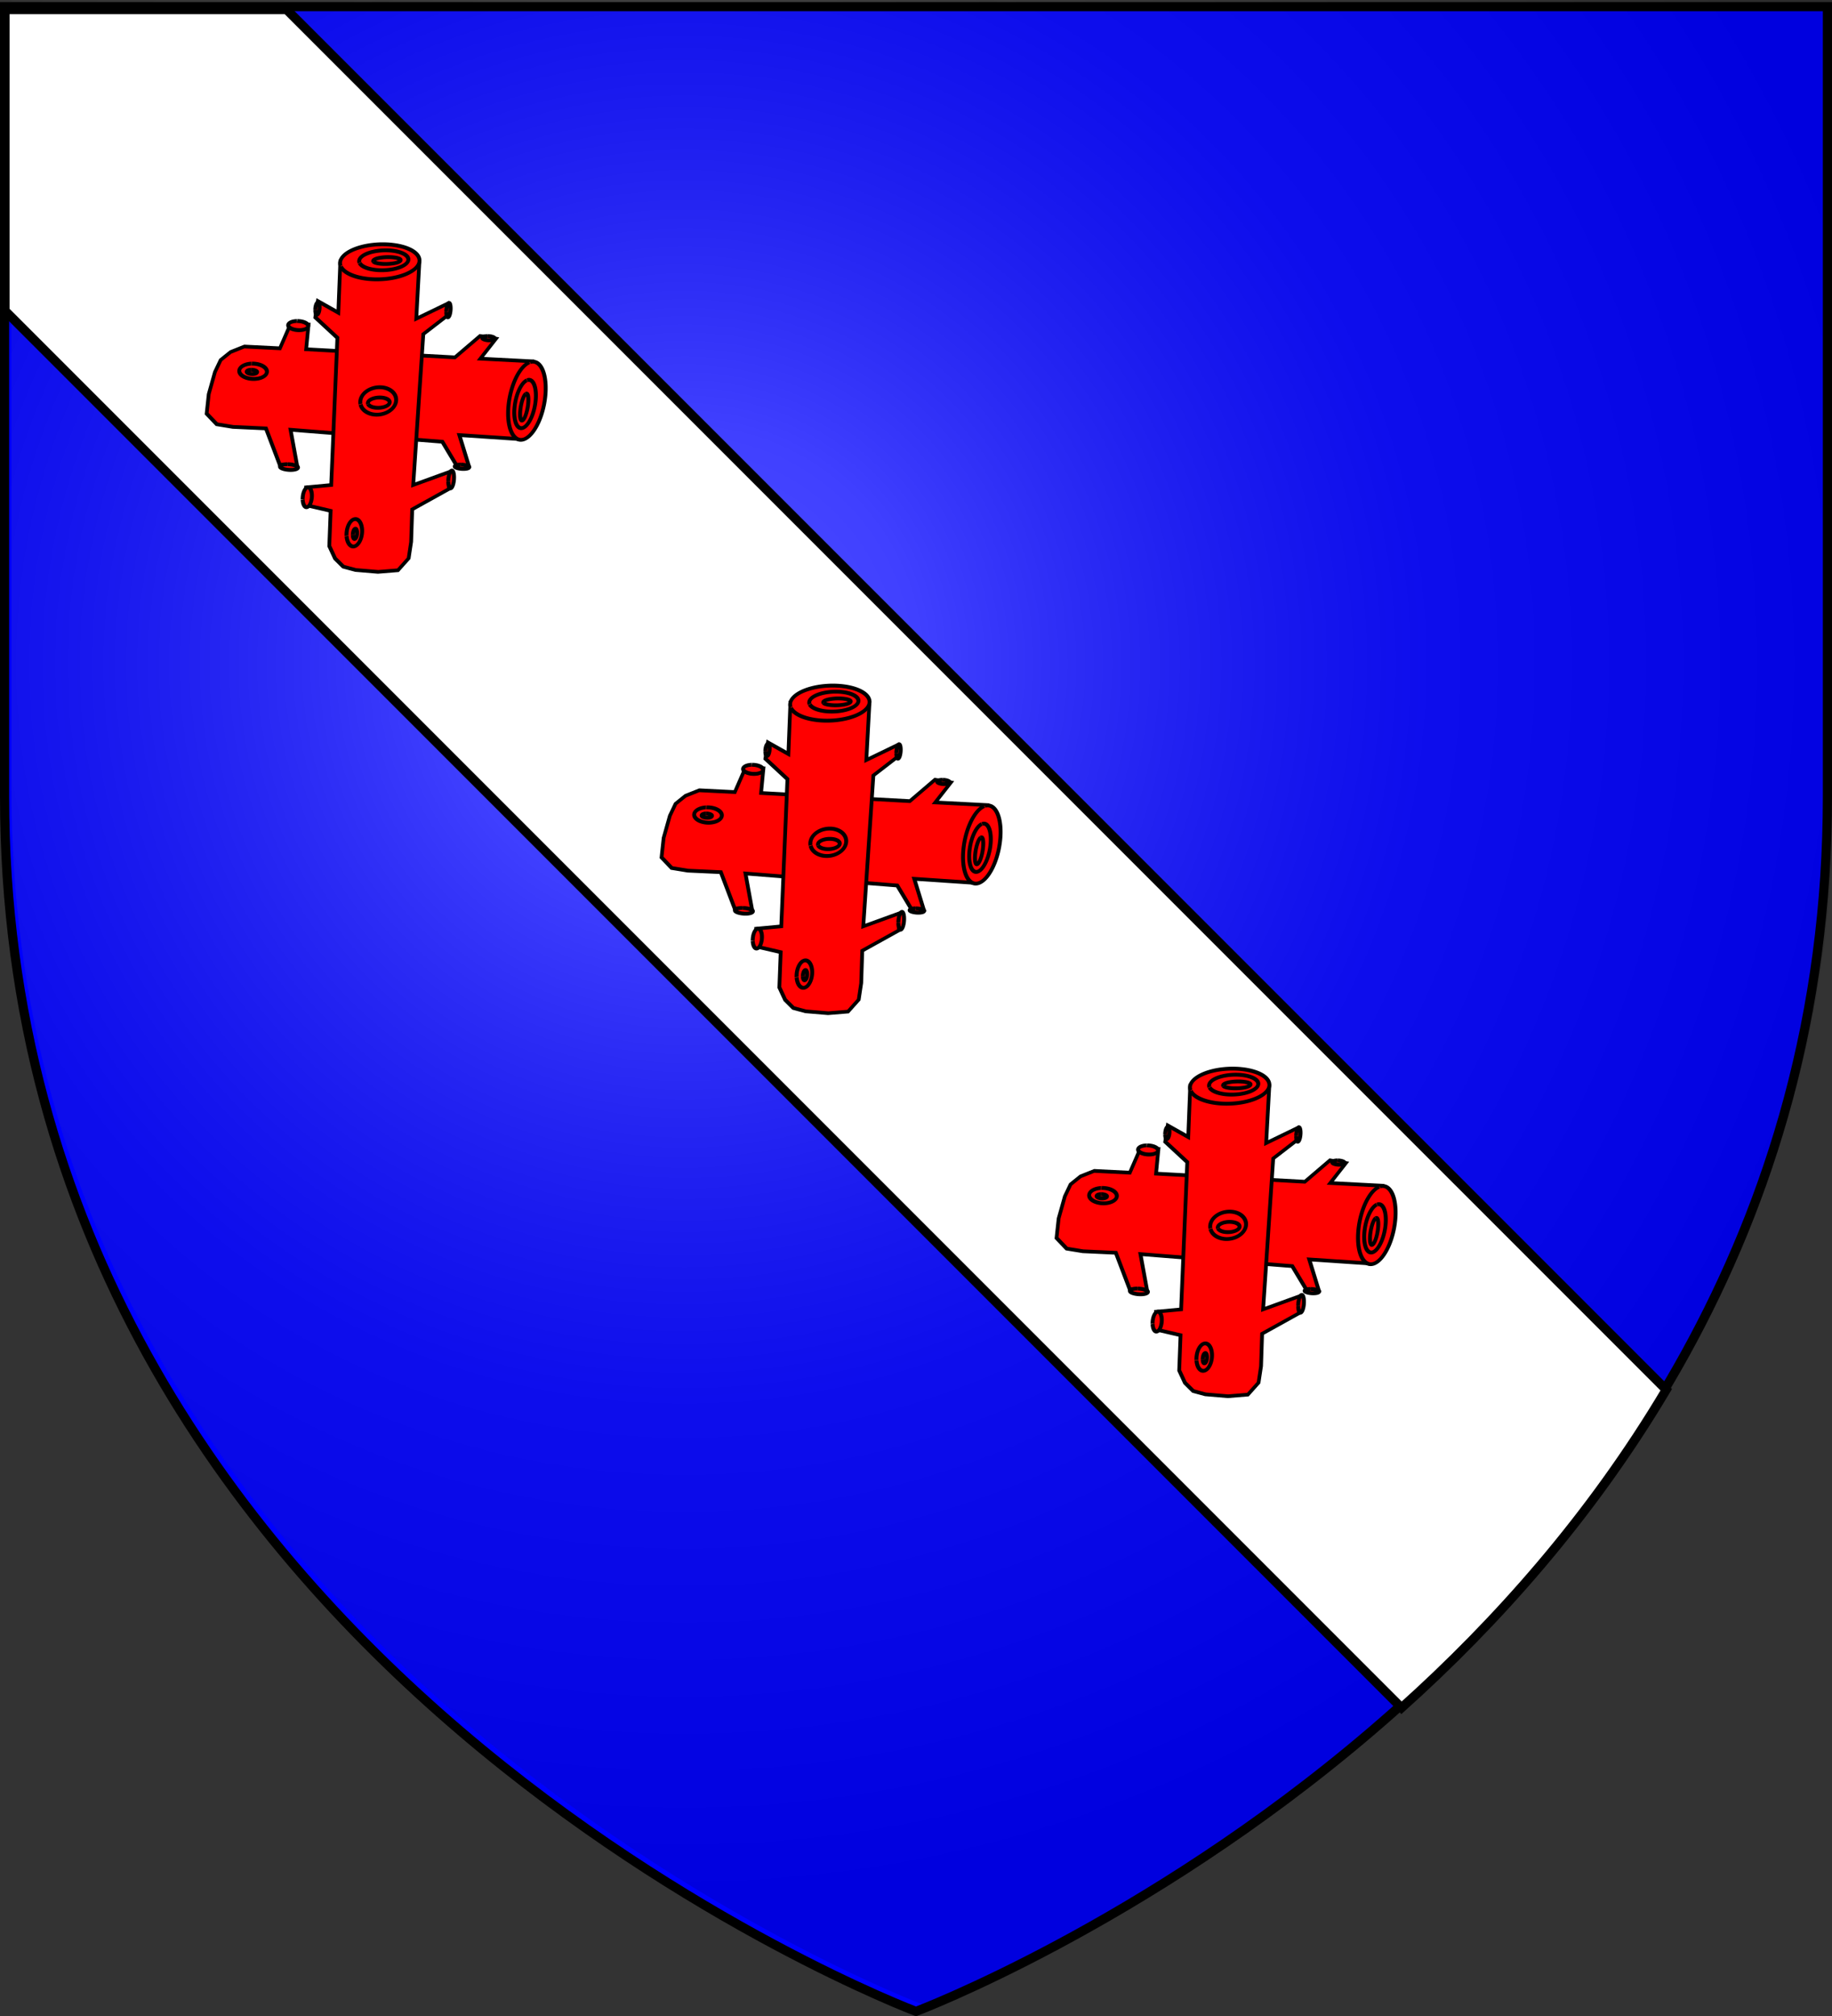 <svg xmlns="http://www.w3.org/2000/svg" xmlns:xlink="http://www.w3.org/1999/xlink" width="600" height="660" version="1.0"><rect width="100%" height="100%" fill="#333333" stroke="none"/><desc>Flag of Canton of Valais (Wallis)</desc><defs><radialGradient xlink:href="#b" id="c" cx="221.445" cy="226.331" r="300" fx="221.445" fy="226.331" gradientTransform="matrix(1.353 0 0 1.349 -75.385 -87.992)" gradientUnits="userSpaceOnUse"/><linearGradient id="b"><stop offset="0" style="stop-color:white;stop-opacity:.314"/><stop offset=".19" style="stop-color:white;stop-opacity:.251"/><stop offset=".6" style="stop-color:#6b6b6b;stop-opacity:.125"/><stop offset="1" style="stop-color:black;stop-opacity:.125"/></linearGradient></defs><g style="display:inline"><path d="M300 658.5s298.5-112.32 298.5-397.772V2.176H1.5v258.552C1.5 546.18 300 658.5 300 658.5" style="fill:#00f;fill-opacity:1;fill-rule:evenodd;stroke:none;stroke-width:1px;stroke-linecap:butt;stroke-linejoin:miter;stroke-opacity:1"/></g><path d="M302.245 656.255s298.5-112.32 298.5-397.772V-.068h-597v258.551c0 285.452 298.5 397.772 298.5 397.772" style="opacity:1;fill:url(#c);fill-opacity:1;fill-rule:evenodd;stroke:none;stroke-width:1px;stroke-linecap:butt;stroke-linejoin:miter;stroke-opacity:1"/><path d="M300 658.5S1.5 546.18 1.5 260.728V2.176h597v258.552C598.5 546.18 300 658.5 300 658.5z" style="opacity:1;fill:none;fill-opacity:1;fill-rule:evenodd;stroke:#000;stroke-width:3;stroke-linecap:butt;stroke-linejoin:miter;stroke-miterlimit:4;stroke-dasharray:none;stroke-opacity:1"/><g style="opacity:1;display:inline"><path d="m1.5 100.781 457.375 457.375c31.349-28.132 62.039-62.67 86.688-104.125L93.719 2.188H1.5z" style="fill:#fff;fill-opacity:1;fill-rule:evenodd;stroke:#000;stroke-width:3;stroke-linecap:butt;stroke-linejoin:miter;stroke-miterlimit:4;stroke-dasharray:none;stroke-opacity:1" transform="translate(.143 .947)"/><path d="M0 0h600v660H0z" style="fill:none;fill-opacity:1;fill-rule:nonzero;stroke:none;stroke-width:7.56;stroke-linecap:round;stroke-linejoin:round;stroke-miterlimit:4;stroke-dasharray:none;stroke-opacity:1" transform="translate(.143 .947)"/></g><g style="fill:red"><path d="m236.492 578.685 1.492 55.562-21.632-12.486-1.492 16.856 23.87 21.85 3.73 153.574-25.362 1.873 1.492 18.666 25.052 6.43 1.055 36.708 6.713 13.11 8.951 8.74 12.681 3.746 23.124 2.497 20.14-1.249 10.045-12.227 1.408-17.098-1.118-33.913 35.912-20.416v-18.104l-36.55 13.11v-157.32l23.123-18.729-.746-12.486-30.582 14.983-.746-61.18v.625" style="fill:red;fill-rule:evenodd;stroke:#000;stroke-width:3.821px;stroke-linecap:butt;stroke-linejoin:miter;stroke-opacity:1" transform="matrix(-.054 .316 -.316 -.025 370.598 58.07)"/><path d="M236.525 591.289a41.786 18.214 0 1 1 .27.546" style="opacity:1;fill:red;fill-opacity:1;stroke:#000;stroke-width:4;stroke-miterlimit:4;stroke-dasharray:none;stroke-opacity:1" transform="matrix(-.052 .306 -.316 -.025 372.72 60.981)"/><path d="M266.782 730.162a18.214 14.286 0 1 1 .118.428" style="opacity:1;fill:red;fill-opacity:1;stroke:#000;stroke-width:4;stroke-miterlimit:4;stroke-dasharray:none;stroke-opacity:1" transform="matrix(-.054 .316 -.316 -.025 370.598 58.07)"/><path d="M274.5 730.198a11.071 5.357 0 1 1 .072.16M256.2 582.606a25 10.357 0 1 1 .16.31" style="opacity:1;fill:red;fill-opacity:1;stroke:#000;stroke-width:4;stroke-miterlimit:4;stroke-dasharray:none;stroke-opacity:1" transform="matrix(-.054 .316 -.316 -.025 370.598 58.07)"/><path d="M270.27 581.634a13.929 3.571 0 1 1 .09.107M261.58 867.305a7.857 14.286 0 1 1 .052.428" style="opacity:1;fill:red;fill-opacity:1;stroke:#000;stroke-width:4;stroke-miterlimit:4;stroke-dasharray:none;stroke-opacity:1" transform="matrix(-.054 .316 -.316 -.025 370.598 58.07)"/><path d="M267.899 866.626a2.143 5.357 0 1 1 .014.161M347.899 635.618a2.143 7.5 0 1 1 .014.225M361.484 812.753a2.857 9.286 0 1 1 .018.279M214.327 630.765a2.143 6.429 0 1 1 .014.193M214.376 828.32a4.643 10.357 0 1 1 .03.311" style="opacity:1;fill:red;fill-opacity:1;stroke:#000;stroke-width:4;stroke-miterlimit:4;stroke-dasharray:none;stroke-opacity:1" transform="matrix(-.054 .316 -.316 -.025 370.598 58.07)"/></g><g style="fill:red"><path d="m236.492 578.685 1.492 55.562-21.632-12.486-1.492 16.856 23.87 21.85 3.73 153.574-25.362 1.873 1.492 18.666 25.052 6.43 1.055 36.708 6.713 13.11 8.951 8.74 12.681 3.746 23.124 2.497 20.14-1.249 10.045-12.227 1.408-17.098-1.118-33.913 35.912-20.416v-18.104l-36.55 13.11v-157.32l23.123-18.729-.746-12.486-30.582 14.983-.746-61.18v.625" style="fill:red;fill-rule:evenodd;stroke:#000;stroke-width:3.821px;stroke-linecap:butt;stroke-linejoin:miter;stroke-opacity:1" transform="matrix(.322 -.007 -.021 .314 47.493 -95.13)"/><path d="M236.525 591.289a41.786 18.214 0 1 1 .27.546" style="opacity:1;fill:red;fill-opacity:1;stroke:#000;stroke-width:4;stroke-miterlimit:4;stroke-dasharray:none;stroke-opacity:1" transform="matrix(.311 -.006 -.021 .315 50.422 -97.757)"/><path d="M266.782 730.162a18.214 14.286 0 1 1 .118.428" style="opacity:1;fill:red;fill-opacity:1;stroke:#000;stroke-width:4;stroke-miterlimit:4;stroke-dasharray:none;stroke-opacity:1" transform="matrix(.322 -.007 -.021 .314 47.493 -95.13)"/><path d="M274.5 730.198a11.071 5.357 0 1 1 .072.16M256.2 582.606a25 10.357 0 1 1 .16.31" style="opacity:1;fill:red;fill-opacity:1;stroke:#000;stroke-width:4;stroke-miterlimit:4;stroke-dasharray:none;stroke-opacity:1" transform="matrix(.322 -.007 -.021 .314 47.493 -95.13)"/><path d="M270.27 581.634a13.929 3.571 0 1 1 .09.107M261.58 867.305a7.857 14.286 0 1 1 .052.428" style="opacity:1;fill:red;fill-opacity:1;stroke:#000;stroke-width:4;stroke-miterlimit:4;stroke-dasharray:none;stroke-opacity:1" transform="matrix(.322 -.007 -.021 .314 47.493 -95.13)"/><path d="M267.899 866.626a2.143 5.357 0 1 1 .014.161M347.899 635.618a2.143 7.5 0 1 1 .014.225M361.484 812.753a2.857 9.286 0 1 1 .018.279M214.327 630.765a2.143 6.429 0 1 1 .014.193M214.376 828.32a4.643 10.357 0 1 1 .03.311" style="opacity:1;fill:red;fill-opacity:1;stroke:#000;stroke-width:4;stroke-miterlimit:4;stroke-dasharray:none;stroke-opacity:1" transform="matrix(.322 -.007 -.021 .314 47.493 -95.13)"/></g><g style="fill:red"><path d="m236.492 578.685 1.492 55.562-21.632-12.486-1.492 16.856 23.87 21.85 3.73 153.574-25.362 1.873 1.492 18.666 25.052 6.43 1.055 36.708 6.713 13.11 8.951 8.74 12.681 3.746 23.124 2.497 20.14-1.249 10.045-12.227 1.408-17.098-1.118-33.913 35.912-20.416v-18.104l-36.55 13.11v-157.32l23.123-18.729-.746-12.486-30.582 14.983-.746-61.18v.625" style="fill:red;fill-rule:evenodd;stroke:#000;stroke-width:3.821px;stroke-linecap:butt;stroke-linejoin:miter;stroke-opacity:1" transform="matrix(-.054 .316 -.316 -.025 519.585 203.346)"/><path d="M236.525 591.289a41.786 18.214 0 1 1 .27.546" style="opacity:1;fill:red;fill-opacity:1;stroke:#000;stroke-width:4;stroke-miterlimit:4;stroke-dasharray:none;stroke-opacity:1" transform="matrix(-.052 .306 -.316 -.025 521.706 206.258)"/><path d="M266.782 730.162a18.214 14.286 0 1 1 .118.428" style="opacity:1;fill:red;fill-opacity:1;stroke:#000;stroke-width:4;stroke-miterlimit:4;stroke-dasharray:none;stroke-opacity:1" transform="matrix(-.054 .316 -.316 -.025 519.585 203.346)"/><path d="M274.5 730.198a11.071 5.357 0 1 1 .072.16M256.2 582.606a25 10.357 0 1 1 .16.31" style="opacity:1;fill:red;fill-opacity:1;stroke:#000;stroke-width:4;stroke-miterlimit:4;stroke-dasharray:none;stroke-opacity:1" transform="matrix(-.054 .316 -.316 -.025 519.585 203.346)"/><path d="M270.27 581.634a13.929 3.571 0 1 1 .09.107M261.58 867.305a7.857 14.286 0 1 1 .052.428" style="opacity:1;fill:red;fill-opacity:1;stroke:#000;stroke-width:4;stroke-miterlimit:4;stroke-dasharray:none;stroke-opacity:1" transform="matrix(-.054 .316 -.316 -.025 519.585 203.346)"/><path d="M267.899 866.626a2.143 5.357 0 1 1 .014.161M347.899 635.618a2.143 7.5 0 1 1 .014.225M361.484 812.753a2.857 9.286 0 1 1 .018.279M214.327 630.765a2.143 6.429 0 1 1 .014.193M214.376 828.32a4.643 10.357 0 1 1 .03.311" style="opacity:1;fill:red;fill-opacity:1;stroke:#000;stroke-width:4;stroke-miterlimit:4;stroke-dasharray:none;stroke-opacity:1" transform="matrix(-.054 .316 -.316 -.025 519.585 203.346)"/></g><g style="fill:red"><path d="m236.492 578.685 1.492 55.562-21.632-12.486-1.492 16.856 23.87 21.85 3.73 153.574-25.362 1.873 1.492 18.666 25.052 6.43 1.055 36.708 6.713 13.11 8.951 8.74 12.681 3.746 23.124 2.497 20.14-1.249 10.045-12.227 1.408-17.098-1.118-33.913 35.912-20.416v-18.104l-36.55 13.11v-157.32l23.123-18.729-.746-12.486-30.582 14.983-.746-61.18v.625" style="fill:red;fill-rule:evenodd;stroke:#000;stroke-width:3.821px;stroke-linecap:butt;stroke-linejoin:miter;stroke-opacity:1" transform="matrix(.322 -.007 -.021 .314 194.893 49.354)"/><path d="M236.525 591.289a41.786 18.214 0 1 1 .27.546" style="opacity:1;fill:red;fill-opacity:1;stroke:#000;stroke-width:4;stroke-miterlimit:4;stroke-dasharray:none;stroke-opacity:1" transform="matrix(.311 -.006 -.021 .315 197.821 46.726)"/><path d="M266.782 730.162a18.214 14.286 0 1 1 .118.428" style="opacity:1;fill:red;fill-opacity:1;stroke:#000;stroke-width:4;stroke-miterlimit:4;stroke-dasharray:none;stroke-opacity:1" transform="matrix(.322 -.007 -.021 .314 194.893 49.354)"/><path d="M274.5 730.198a11.071 5.357 0 1 1 .072.16M256.2 582.606a25 10.357 0 1 1 .16.31" style="opacity:1;fill:red;fill-opacity:1;stroke:#000;stroke-width:4;stroke-miterlimit:4;stroke-dasharray:none;stroke-opacity:1" transform="matrix(.322 -.007 -.021 .314 194.893 49.354)"/><path d="M270.27 581.634a13.929 3.571 0 1 1 .09.107M261.58 867.305a7.857 14.286 0 1 1 .052.428" style="opacity:1;fill:red;fill-opacity:1;stroke:#000;stroke-width:4;stroke-miterlimit:4;stroke-dasharray:none;stroke-opacity:1" transform="matrix(.322 -.007 -.021 .314 194.893 49.354)"/><path d="M267.899 866.626a2.143 5.357 0 1 1 .014.161M347.899 635.618a2.143 7.5 0 1 1 .014.225M361.484 812.753a2.857 9.286 0 1 1 .018.279M214.327 630.765a2.143 6.429 0 1 1 .014.193M214.376 828.32a4.643 10.357 0 1 1 .03.311" style="opacity:1;fill:red;fill-opacity:1;stroke:#000;stroke-width:4;stroke-miterlimit:4;stroke-dasharray:none;stroke-opacity:1" transform="matrix(.322 -.007 -.021 .314 194.893 49.354)"/></g><g style="fill:red"><path d="m236.492 578.685 1.492 55.562-21.632-12.486-1.492 16.856 23.87 21.85 3.73 153.574-25.362 1.873 1.492 18.666 25.052 6.43 1.055 36.708 6.713 13.11 8.951 8.74 12.681 3.746 23.124 2.497 20.14-1.249 10.045-12.227 1.408-17.098-1.118-33.913 35.912-20.416v-18.104l-36.55 13.11v-157.32l23.123-18.729-.746-12.486-30.582 14.983-.746-61.18v.625" style="fill:red;fill-rule:evenodd;stroke:#000;stroke-width:3.821px;stroke-linecap:butt;stroke-linejoin:miter;stroke-opacity:1" transform="matrix(-.054 .316 -.316 -.025 648.95 327.95)"/><path d="M236.525 591.289a41.786 18.214 0 1 1 .27.546" style="opacity:1;fill:red;fill-opacity:1;stroke:#000;stroke-width:4;stroke-miterlimit:4;stroke-dasharray:none;stroke-opacity:1" transform="matrix(-.052 .306 -.316 -.025 651.071 330.861)"/><path d="M266.782 730.162a18.214 14.286 0 1 1 .118.428" style="opacity:1;fill:red;fill-opacity:1;stroke:#000;stroke-width:4;stroke-miterlimit:4;stroke-dasharray:none;stroke-opacity:1" transform="matrix(-.054 .316 -.316 -.025 648.95 327.95)"/><path d="M274.5 730.198a11.071 5.357 0 1 1 .072.16M256.2 582.606a25 10.357 0 1 1 .16.31" style="opacity:1;fill:red;fill-opacity:1;stroke:#000;stroke-width:4;stroke-miterlimit:4;stroke-dasharray:none;stroke-opacity:1" transform="matrix(-.054 .316 -.316 -.025 648.95 327.95)"/><path d="M270.27 581.634a13.929 3.571 0 1 1 .09.107M261.58 867.305a7.857 14.286 0 1 1 .052.428" style="opacity:1;fill:red;fill-opacity:1;stroke:#000;stroke-width:4;stroke-miterlimit:4;stroke-dasharray:none;stroke-opacity:1" transform="matrix(-.054 .316 -.316 -.025 648.95 327.95)"/><path d="M267.899 866.626a2.143 5.357 0 1 1 .014.161M347.899 635.618a2.143 7.5 0 1 1 .014.225M361.484 812.753a2.857 9.286 0 1 1 .018.279M214.327 630.765a2.143 6.429 0 1 1 .014.193M214.376 828.32a4.643 10.357 0 1 1 .03.311" style="opacity:1;fill:red;fill-opacity:1;stroke:#000;stroke-width:4;stroke-miterlimit:4;stroke-dasharray:none;stroke-opacity:1" transform="matrix(-.054 .316 -.316 -.025 648.95 327.95)"/></g><g style="fill:red"><path d="m236.492 578.685 1.492 55.562-21.632-12.486-1.492 16.856 23.87 21.85 3.73 153.574-25.362 1.873 1.492 18.666 25.052 6.43 1.055 36.708 6.713 13.11 8.951 8.74 12.681 3.746 23.124 2.497 20.14-1.249 10.045-12.227 1.408-17.098-1.118-33.913 35.912-20.416v-18.104l-36.55 13.11v-157.32l23.123-18.729-.746-12.486-30.582 14.983-.746-61.18v.625" style="fill:red;fill-rule:evenodd;stroke:#000;stroke-width:3.821px;stroke-linecap:butt;stroke-linejoin:miter;stroke-opacity:1" transform="matrix(.322 -.007 -.021 .314 325.845 174.75)"/><path d="M236.525 591.289a41.786 18.214 0 1 1 .27.546" style="opacity:1;fill:red;fill-opacity:1;stroke:#000;stroke-width:4;stroke-miterlimit:4;stroke-dasharray:none;stroke-opacity:1" transform="matrix(.311 -.006 -.021 .315 328.774 172.123)"/><path d="M266.782 730.162a18.214 14.286 0 1 1 .118.428" style="opacity:1;fill:red;fill-opacity:1;stroke:#000;stroke-width:4;stroke-miterlimit:4;stroke-dasharray:none;stroke-opacity:1" transform="matrix(.322 -.007 -.021 .314 325.845 174.75)"/><path d="M274.5 730.198a11.071 5.357 0 1 1 .072.16M256.2 582.606a25 10.357 0 1 1 .16.31" style="opacity:1;fill:red;fill-opacity:1;stroke:#000;stroke-width:4;stroke-miterlimit:4;stroke-dasharray:none;stroke-opacity:1" transform="matrix(.322 -.007 -.021 .314 325.845 174.75)"/><path d="M270.27 581.634a13.929 3.571 0 1 1 .09.107M261.58 867.305a7.857 14.286 0 1 1 .052.428" style="opacity:1;fill:red;fill-opacity:1;stroke:#000;stroke-width:4;stroke-miterlimit:4;stroke-dasharray:none;stroke-opacity:1" transform="matrix(.322 -.007 -.021 .314 325.845 174.75)"/><path d="M267.899 866.626a2.143 5.357 0 1 1 .014.161M347.899 635.618a2.143 7.5 0 1 1 .014.225M361.484 812.753a2.857 9.286 0 1 1 .018.279M214.327 630.765a2.143 6.429 0 1 1 .014.193M214.376 828.32a4.643 10.357 0 1 1 .03.311" style="opacity:1;fill:red;fill-opacity:1;stroke:#000;stroke-width:4;stroke-miterlimit:4;stroke-dasharray:none;stroke-opacity:1" transform="matrix(.322 -.007 -.021 .314 325.845 174.75)"/></g></svg>